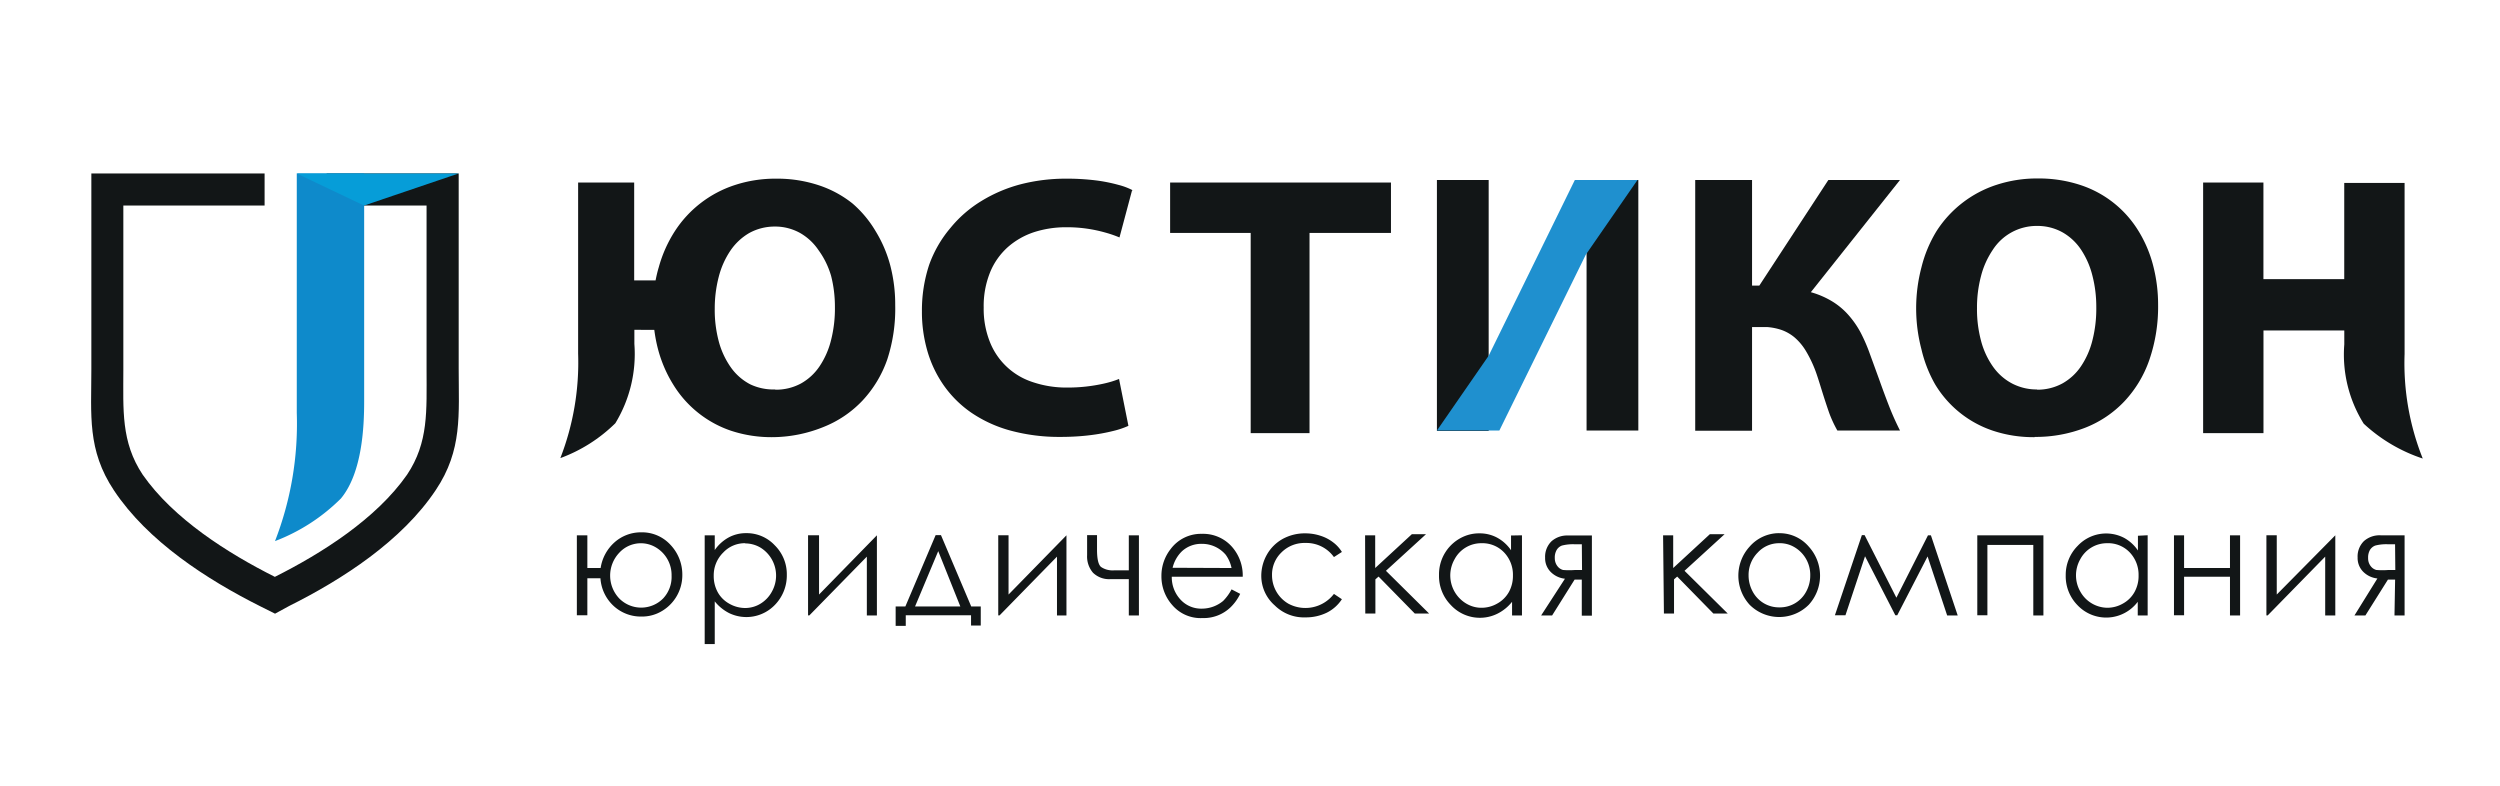 <svg xmlns="http://www.w3.org/2000/svg" width="512" height="161" fill="none"><path d="M323.95 118.7h-1.47l-4.61 7.35h-2.25l4.88-7.53a4.8 4.8 0 0 1-2.93-1.4 3.98 3.98 0 0 1-1.13-2.9 4.43 4.43 0 0 1 1.3-3.36 4.83 4.83 0 0 1 3.4-1.19h4.88v16.42h-2.07v-7.4Zm0-7.23h-1.38c-.9-.05-1.8.04-2.68.26-.44.16-.82.47-1.07.88a3.1 3.1 0 0 0-.4 1.66c-.01.6.17 1.19.53 1.66.29.4.7.67 1.16.8.83.07 1.67.07 2.5 0H324l-.04-5.26ZM466.28 109.63v12.13l11.99-12.13v16.42h-2.07V114l-11.78 12.04h-.26v-16.42h2.12ZM456.7 118.12h-9.4V126h-2.07v-16.37h2.07v6.7h9.4v-6.7h2.07v16.42h-2.07v-7.93ZM404.95 109.63h13.54v16.42h-2.07V111.6h-9.4V126h-2.07v-16.37ZM206.55 109.63v12.13l11.86-12.13v16.42h-1.94V114l-11.77 12.04h-.26v-16.42h2.11ZM167.74 109.63v12.13l11.85-12.13v16.42h-2.06V114l-11.78 12.04h-.26v-16.42h2.25ZM490.51 118.7h-1.46l-4.62 7.35h-2.24l4.7-7.58a4.8 4.8 0 0 1-2.93-1.4 3.98 3.98 0 0 1-1.12-2.89 4.41 4.41 0 0 1 1.3-3.37 4.83 4.83 0 0 1 3.4-1.18h4.92v16.42h-2.07l.13-7.36Zm0-7.23h-1.38c-.9-.05-1.8.04-2.67.26-.44.16-.82.47-1.08.88a3.1 3.1 0 0 0-.39 1.66c-.02.6.16 1.19.52 1.66.29.4.7.67 1.17.8.83.07 1.67.07 2.5 0h1.38l-.05-5.26ZM394.85 109.63h.6l5.49 16.42h-2.16l-4.01-12.09-6.21 12.04h-.4l-6.2-12.08-4.01 12.08h-2.16l5.52-16.41h.56l6.51 12.82 6.47-12.78ZM231.18 118.6h-3.67a4.71 4.71 0 0 1-3.66-1.3 5.09 5.09 0 0 1-1.21-3.6v-4.11h2.03v2.97c0 1.9.27 3.08.82 3.55.77.52 1.7.76 2.63.7h3.06v-7.18h2.07v16.42h-2.07v-7.44ZM185.42 124.2l6.2-14.61h1.09l6.2 14.62h1.95v3.9h-1.99V126H185.5v2.18h-2.07v-3.98h1.99Zm6.73-11.33-4.75 11.34h9.28l-4.53-11.34ZM340.6 109.63h2.07v6.7l7.5-6.92h3.02l-8.2 7.49 8.85 8.75h-2.94l-7.41-7.57-.65.57v7h-2.07l-.17-16.02ZM279.57 109.63h2.07v6.7l7.5-6.92h2.9l-8.2 7.49 8.84 8.75h-2.93l-7.42-7.57-.65.57v7h-2.07l-.04-16.02ZM252.22 120.7l1.77.92a9.57 9.57 0 0 1-1.98 2.76 7.93 7.93 0 0 1-5.74 2.2 7.63 7.63 0 0 1-6.16-2.63 8.83 8.83 0 0 1-2.25-5.96 8.84 8.84 0 0 1 1.9-5.56 7.74 7.74 0 0 1 6.38-3.1 7.87 7.87 0 0 1 6.6 3.19 8.85 8.85 0 0 1 1.77 5.6h-14.53a6.7 6.7 0 0 0 1.8 4.69 5.72 5.72 0 0 0 4.32 1.84 6.83 6.83 0 0 0 4.4-1.58c.69-.7 1.27-1.5 1.72-2.36Zm0-4.37c-.2-.98-.61-1.91-1.2-2.72a6.34 6.34 0 0 0-4.87-2.23c-1.52-.04-2.98.5-4.1 1.53a7 7 0 0 0-1.9 3.37l12.07.05ZM439.84 109.63v16.42h-2.03v-2.8a8.08 8.08 0 0 1-12.33.7 8.47 8.47 0 0 1-2.42-6.13 8.41 8.41 0 0 1 2.46-6.04 7.98 7.98 0 0 1 9.49-1.63 8.19 8.19 0 0 1 2.84 2.59v-3.02l1.99-.1Zm-8.28 1.62a6.18 6.18 0 0 0-5.52 3.28 6.68 6.68 0 0 0 0 6.61 6.42 6.42 0 0 0 5.52 3.33 6.4 6.4 0 0 0 3.23-.87c1-.55 1.82-1.37 2.37-2.37.56-1.03.85-2.2.82-3.37a6.62 6.62 0 0 0-1.85-4.77 6.1 6.1 0 0 0-4.62-1.84h.05ZM311.7 109.63v16.42h-2.03v-2.8a8.9 8.9 0 0 1-2.93 2.4 8.09 8.09 0 0 1-9.62-1.75 8.47 8.47 0 0 1-2.41-6.13 8.43 8.43 0 0 1 5.11-7.91 7.88 7.88 0 0 1 3.21-.63 7.5 7.5 0 0 1 3.58.88 8.2 8.2 0 0 1 2.85 2.58v-3.02l2.24-.04Zm-8.28 1.62a6.18 6.18 0 0 0-5.52 3.28 6.7 6.7 0 0 0 2.37 9.07c.95.57 2.04.88 3.15.87a6.4 6.4 0 0 0 3.23-.87c1-.55 1.82-1.37 2.38-2.37.56-1.03.84-2.2.82-3.37a6.6 6.6 0 0 0-1.86-4.77 6.12 6.12 0 0 0-4.57-1.84ZM274.82 113.04l-1.63 1.05a6.93 6.93 0 0 0-5.83-2.89 6.64 6.64 0 0 0-4.91 1.93 6.3 6.3 0 0 0-1.94 4.69 6.73 6.73 0 0 0 3.36 5.82 7.36 7.36 0 0 0 9.32-2.01l1.63 1.09a7.9 7.9 0 0 1-3.1 2.76 9.8 9.8 0 0 1-4.31.96 8.5 8.5 0 0 1-6.34-2.45 8.04 8.04 0 0 1-2.76-6.04c0-1.54.4-3.05 1.16-4.38a8.42 8.42 0 0 1 3.23-3.2c1.42-.77 3.01-1.16 4.62-1.14 1.05 0 2.1.16 3.1.49.92.29 1.78.73 2.55 1.31a7.1 7.1 0 0 1 1.85 2.01ZM364.27 109.2a7.87 7.87 0 0 1 6.17 2.75 8.83 8.83 0 0 1 0 11.9 8.56 8.56 0 0 1-12.12 0 8.83 8.83 0 0 1 0-11.9 8.02 8.02 0 0 1 5.95-2.76Zm0 2.05a5.92 5.92 0 0 0-4.3 1.93 6.5 6.5 0 0 0-1.86 4.68c0 1.17.3 2.31.86 3.33a6.09 6.09 0 0 0 5.46 3.2 6.08 6.08 0 0 0 5.46-3.2c.56-1.02.86-2.16.85-3.33a6.56 6.56 0 0 0-3.95-6.16 5.93 5.93 0 0 0-2.52-.45ZM144.31 109.63h2.07v3.02a8.36 8.36 0 0 1 2.85-2.58 7.4 7.4 0 0 1 3.58-.88 7.85 7.85 0 0 1 5.87 2.5 8.3 8.3 0 0 1 2.46 6.04 8.63 8.63 0 0 1-2.42 6.13 8.1 8.1 0 0 1-9.4 1.7 8.98 8.98 0 0 1-2.94-2.4v8.75h-2.06v-22.28Zm8.33 1.62a6.03 6.03 0 0 0-4.53 1.92 6.52 6.52 0 0 0-1.94 4.73 6.87 6.87 0 0 0 .82 3.38c.55 1 1.38 1.81 2.37 2.36.99.57 2.1.87 3.24.88 1.1 0 2.2-.3 3.14-.88a6.46 6.46 0 0 0 2.33-2.45 6.73 6.73 0 0 0-2.31-9.03 6.18 6.18 0 0 0-3.2-.87l.08-.04ZM120.3 126h-2.16v-16.37h2.15v6.7h2.72a8.8 8.8 0 0 1 2.89-5.3 8.13 8.13 0 0 1 5.43-2.01 7.89 7.89 0 0 1 6 2.58 8.83 8.83 0 0 1 2.41 6.09 8.54 8.54 0 0 1-5.15 7.95 7.93 7.93 0 0 1-3.26.63 8.21 8.21 0 0 1-5.72-2.23 8.46 8.46 0 0 1-2.64-5.61h-2.68V126Zm17.24-8.1a6.57 6.57 0 0 0-3.87-6.13 6 6 0 0 0-6.86 1.45 6.8 6.8 0 0 0 0 9.33 6.31 6.31 0 0 0 6.94 1.4c.78-.32 1.48-.8 2.07-1.4a6.44 6.44 0 0 0 1.72-4.65ZM451.08 88.7h12.48V67.68h16.55v2.85c-.45 5.7.95 11.4 3.98 16.24a32.93 32.93 0 0 0 12.09 7.14 52.55 52.55 0 0 1-3.72-21.41V37.47H480.1v19.7h-16.55V37.38H451.2V88.7h-.13ZM268.19 88.7V47.7h16.68V37.38h-45.23v10.33h16.5V88.7h12.05ZM358.82 88.22V66.98h3.07c.98.07 1.95.26 2.89.57.97.33 1.87.84 2.67 1.49.98.83 1.8 1.82 2.45 2.93.9 1.52 1.64 3.14 2.2 4.82.43 1.27.82 2.58 1.22 3.85s.83 2.58 1.27 3.85a24.9 24.9 0 0 0 1.7 3.68h12.83a56.01 56.01 0 0 1-2.27-5.08 182.2 182.2 0 0 1-1.93-5.2l-1.93-5.3a35.14 35.14 0 0 0-1.88-4.38 18.8 18.8 0 0 0-2.5-3.64 14.45 14.45 0 0 0-3.37-2.84 17.51 17.51 0 0 0-4.38-1.89l18.26-22.98h-14.67l-14.14 21.63h-1.49V36.86h-11.64v51.36h11.64ZM294.28 61.99v26.27h10.6v-51.4h-10.6v25.13Zm30.65-25.13v51.31h10.6V36.86h-10.6Z" fill="#121617"></path><path d="M335.36 36.86h-12.83l-17.65 35.99-10.6 15.32h12.79l17.69-35.99 10.6-15.32Z" fill="#1F90CF"></path><path d="M232.11 39.04c-.97-.52-2-.91-3.07-1.18a32.44 32.44 0 0 0-4.64-.92c-2-.24-4.02-.36-6.04-.35-3.13-.01-6.25.37-9.28 1.14a29.9 29.9 0 0 0-8.06 3.42 24.74 24.74 0 0 0-6.35 5.51 24.3 24.3 0 0 0-4.38 7.58 29.7 29.7 0 0 0-1.48 9.54c-.02 2.76.37 5.5 1.13 8.15.73 2.52 1.87 4.9 3.38 7.05a22.54 22.54 0 0 0 5.64 5.56 26.62 26.62 0 0 0 7.93 3.63c3.34.9 6.79 1.34 10.25 1.31 2.03 0 4.06-.1 6.08-.35 1.6-.19 3.2-.48 4.77-.87 1.07-.25 2.11-.6 3.11-1.05l-1.92-9.6c-.99.4-2 .7-3.03.93a33.46 33.46 0 0 1-7.57.83c-2.47.03-4.93-.37-7.27-1.18a14.06 14.06 0 0 1-8.71-8.5 18.27 18.27 0 0 1-1.14-6.7 18.4 18.4 0 0 1 1.31-7.22c.8-1.98 2.05-3.74 3.64-5.17a15.5 15.5 0 0 1 5.38-3.06 21.28 21.28 0 0 1 6.62-1 28.58 28.58 0 0 1 7.96 1.09c.99.27 1.95.6 2.9 1l2.58-9.67.26.08ZM158.68 79.76a11 11 0 0 1-5.03-1.05 11.16 11.16 0 0 1-3.9-3.37 16.64 16.64 0 0 1-2.5-5.25c-.6-2.23-.9-4.53-.87-6.83-.01-2.23.27-4.46.83-6.61.49-1.91 1.3-3.72 2.4-5.35 1-1.47 2.32-2.7 3.86-3.59 1.6-.87 3.4-1.32 5.21-1.31 1.8-.02 3.59.44 5.17 1.31a11.3 11.3 0 0 1 3.8 3.55c1.15 1.58 2 3.34 2.55 5.21.54 2.1.8 4.27.79 6.44.03 2.28-.24 4.57-.8 6.78a16.72 16.72 0 0 1-2.36 5.35 11.09 11.09 0 0 1-3.8 3.5 10.73 10.73 0 0 1-5.17 1.27l-.18-.05Zm-28.77-12.21H134c.17 1.36.43 2.7.78 4.03.67 2.51 1.7 4.92 3.07 7.13a22.23 22.23 0 0 0 11.73 9.46c2.83.95 5.79 1.4 8.76 1.36 3.51-.04 6.99-.74 10.25-2.06a22.33 22.33 0 0 0 8.01-5.39 23.69 23.69 0 0 0 5.12-8.49 33.41 33.41 0 0 0 1.62-11.08 31.8 31.8 0 0 0-1-8.1 26.3 26.3 0 0 0-3.03-7.09 22.65 22.65 0 0 0-4.72-5.65 22.2 22.2 0 0 0-6.88-3.72 27.1 27.1 0 0 0-8.76-1.36c-2.88-.02-5.75.42-8.49 1.32a23.17 23.17 0 0 0-12.26 9.45 26.6 26.6 0 0 0-3.28 7.36c-.27.88-.48 1.8-.66 2.71h-4.38V37.38H118.4v35.03a54.1 54.1 0 0 1-3.64 21.41 31.57 31.57 0 0 0 11.26-7.14 27.28 27.28 0 0 0 3.9-16.24v-2.9ZM417.19 79.76c-1.75.02-3.48-.39-5.04-1.18a11.12 11.12 0 0 1-3.9-3.37 16.38 16.38 0 0 1-2.49-5.25c-.6-2.23-.9-4.53-.87-6.83-.02-2.23.26-4.46.83-6.62.48-1.9 1.3-3.7 2.4-5.34a10.68 10.68 0 0 1 9.06-4.9c1.83-.02 3.63.43 5.22 1.31 1.53.87 2.83 2.09 3.8 3.55a17.02 17.02 0 0 1 2.33 5.34c.54 2.1.8 4.27.79 6.44.03 2.28-.23 4.57-.79 6.78a16.7 16.7 0 0 1-2.36 5.35 11.12 11.12 0 0 1-3.81 3.5 10.69 10.69 0 0 1-5.17 1.27v-.05Zm-.53 9.72c3.55.04 7.07-.6 10.38-1.88a22.2 22.2 0 0 0 8.01-5.38 23.69 23.69 0 0 0 5.13-8.5 33.38 33.38 0 0 0 1.8-11.25 31.8 31.8 0 0 0-1.02-8.1c-.64-2.5-1.66-4.9-3.02-7.1a21.9 21.9 0 0 0-11.82-9.36 27.14 27.14 0 0 0-8.76-1.36c-2.88-.03-5.75.42-8.49 1.31a23.04 23.04 0 0 0-12.26 9.46 26.28 26.28 0 0 0-3.1 7.44 33.02 33.02 0 0 0 0 16.77 26.61 26.61 0 0 0 2.8 7.18 21.88 21.88 0 0 0 11.73 9.46c2.82.95 5.78 1.4 8.75 1.36l-.13-.05Z" fill="#121617"></path><path fill-rule="evenodd" clip-rule="evenodd" d="M87.36 75.78V42.09H66.89v-6.57h27.05v40c0 9.35.8 16.64-4.68 24.82-6.91 10.4-19.08 18.3-30.03 23.76l-2.9 1.58-2.94-1.47c-11.06-5.54-23.12-13.36-30.04-23.76-5.53-8.31-4.64-15.47-4.64-24.81V35.52h35.48v6.57H25.26v33.69c0 8.15-.5 14.72 3.96 21.43 6.3 9.04 17.42 16.08 27.07 20.93 9.66-4.85 20.78-11.9 27.08-20.93 4.43-6.63 3.99-13.11 3.99-21.43Z" fill="#121617"></path><path fill-rule="evenodd" clip-rule="evenodd" d="M74.58 35.52v46.69c0 4.99-.36 14.58-4.76 19.88a38.52 38.52 0 0 1-13.5 8.73 66.38 66.38 0 0 0 4.46-26.25V35.52h13.8Z" fill="#0E8ACB"></path><path fill-rule="evenodd" clip-rule="evenodd" d="m74.55 42.1 19.39-6.58h-33.2l13.8 6.57Z" fill="#069DD8"></path></svg>